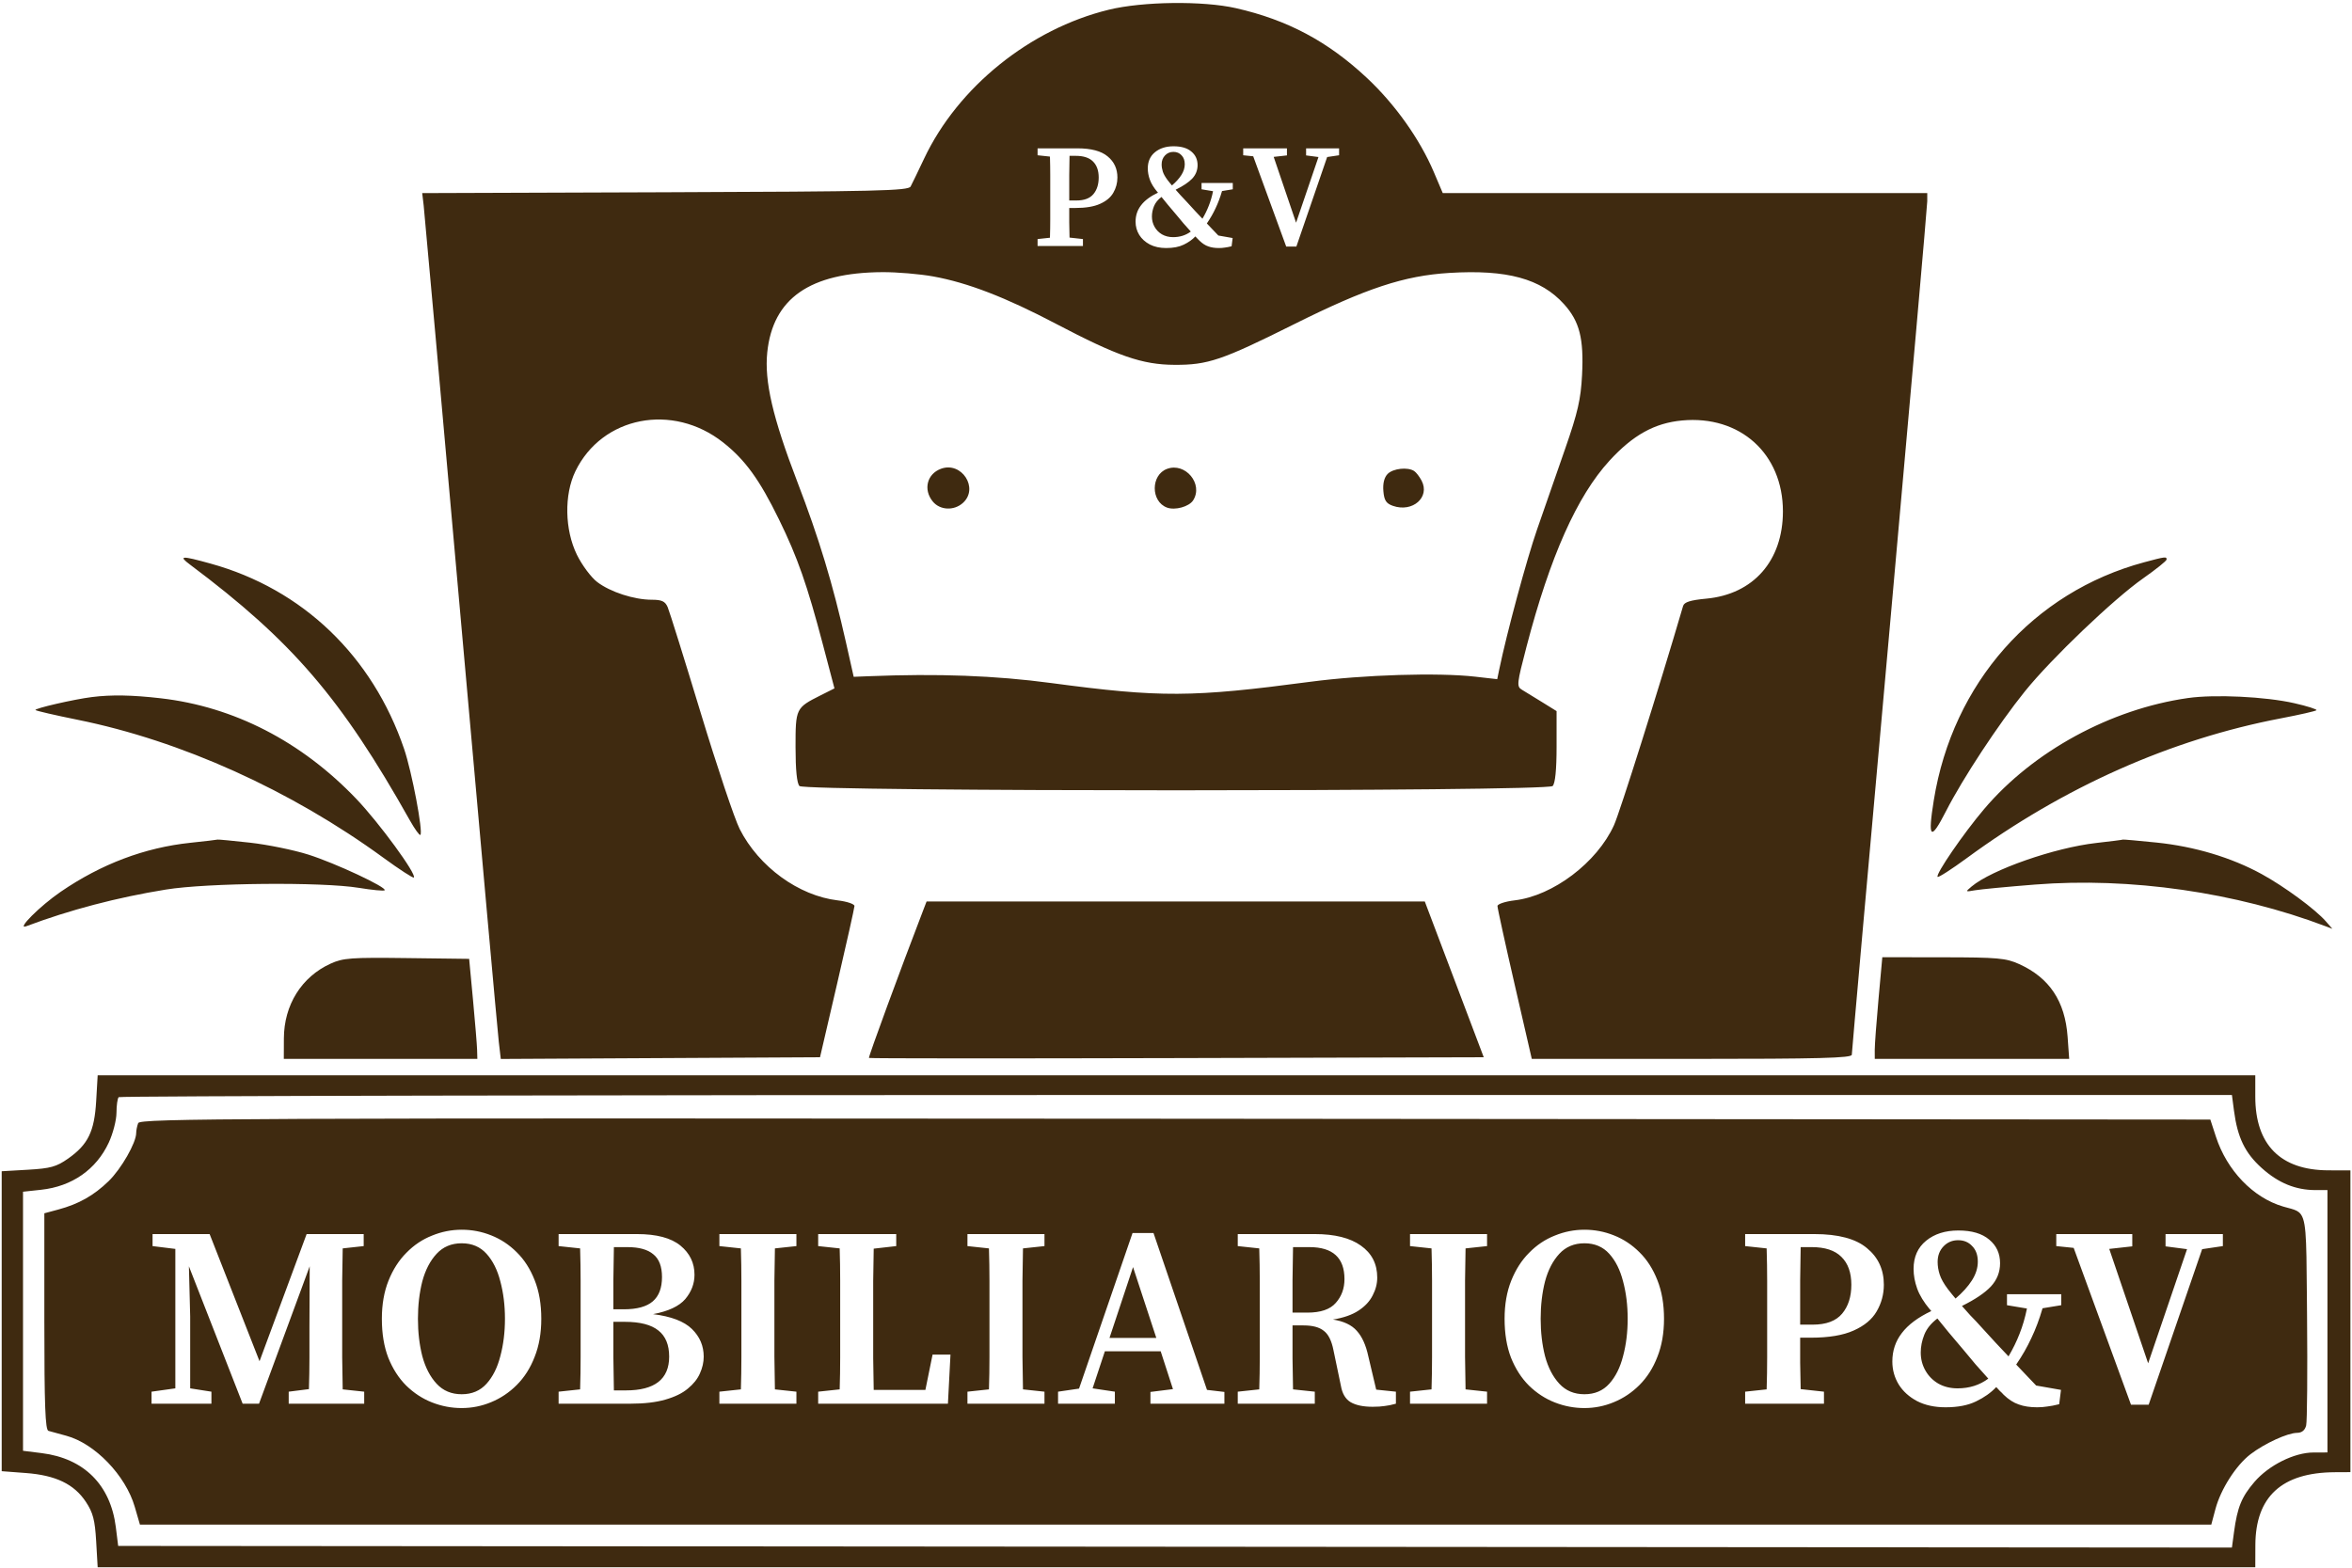 <?xml version="1.0" encoding="UTF-8"?>
<svg xmlns="http://www.w3.org/2000/svg" width="717" height="478" viewBox="0 0 717 478" fill="none">
  <path d="M687.518 327.865V334.397C687.518 349.047 695.199 356.796 709.768 356.843L716.518 356.865V448.865L711.768 448.89C695.611 448.974 687.588 456.332 687.54 471.115L687.518 477.865H29.774L29.314 469.919C28.941 463.459 28.355 461.218 26.185 457.939C22.595 452.513 17.006 449.823 7.887 449.134L0.518 448.576V357.122L8.555 356.657C15.4 356.26 17.21 355.759 20.757 353.265C26.84 348.99 28.781 345.01 29.319 335.727L29.774 327.865H687.518ZM358.623 333.865C181.649 333.865 36.551 334.165 36.185 334.532C35.818 334.899 35.514 337.037 35.508 339.282C35.503 341.528 34.441 345.633 33.15 348.406C29.332 356.604 21.933 361.756 12.518 362.772L7.018 363.365V442.357L12.727 443.07C25.623 444.681 33.702 452.754 35.31 465.642L36.025 471.365L680.395 471.868L681.036 467.117C682.058 459.563 683.326 456.449 687.241 451.874C691.609 446.771 699.388 442.888 705.268 442.875L709.518 442.865V362.865H705.884C699.822 362.865 694.561 360.71 689.487 356.148C684.364 351.543 682.095 346.844 681.017 338.615L680.395 333.865H358.623ZM42.126 342.445C42.679 341.005 71.189 340.885 358.272 341.113L673.812 341.365L675.517 346.591C678.877 356.898 686.849 365.188 695.979 367.872C696.256 367.953 696.521 368.028 696.776 368.098C697.025 368.166 697.264 368.23 697.493 368.291C698.905 368.668 699.958 368.95 700.746 369.568C703.061 371.384 703.098 376.106 703.242 394.688C703.258 396.77 703.276 399.028 703.298 401.475C703.452 418.464 703.33 433.377 703.028 434.615C702.665 436.102 701.723 436.873 700.249 436.888C697.326 436.917 690.386 440.1 686.066 443.396C681.656 446.761 676.987 454.059 675.371 460.115L674.103 464.865H42.659L41.079 459.432C38.298 449.867 28.933 440.141 20.227 437.779C17.912 437.15 15.456 436.477 14.768 436.282C13.8 436.008 13.518 428.474 13.518 402.936V369.942L17.762 368.799C23.995 367.121 28.592 364.53 33.103 360.15C36.951 356.417 41.517 348.443 41.518 345.458C41.518 344.672 41.791 343.316 42.126 342.445ZM140.749 374.952C137.629 374.952 134.612 375.55 131.699 376.746C128.787 377.89 126.186 379.632 123.897 381.973C121.609 384.261 119.789 387.096 118.437 390.477C117.084 393.857 116.408 397.732 116.408 402.101C116.408 406.625 117.059 410.578 118.359 413.958C119.712 417.338 121.531 420.174 123.819 422.462C126.16 424.75 128.787 426.466 131.699 427.61C134.612 428.754 137.629 429.327 140.749 429.327C143.869 429.327 146.859 428.728 149.72 427.532C152.632 426.336 155.233 424.594 157.521 422.306C159.862 419.965 161.682 417.104 162.982 413.724C164.334 410.343 165.011 406.469 165.011 402.101C165.011 397.628 164.335 393.701 162.982 390.32C161.63 386.888 159.81 384.053 157.521 381.816C155.233 379.528 152.632 377.812 149.72 376.668C146.859 375.524 143.869 374.952 140.749 374.952ZM483.009 374.952C479.888 374.952 476.871 375.55 473.959 376.746C471.047 377.89 468.446 379.632 466.158 381.973C463.87 384.261 462.049 387.096 460.697 390.477C459.345 393.857 458.669 397.732 458.669 402.101C458.669 406.625 459.319 410.578 460.619 413.958C461.971 417.338 463.792 420.174 466.08 422.462C468.42 424.75 471.047 426.466 473.959 427.61C476.871 428.755 479.888 429.327 483.009 429.327C486.129 429.327 489.12 428.728 491.98 427.532C494.893 426.336 497.493 424.594 499.781 422.306C502.122 419.965 503.942 417.104 505.242 413.724C506.594 410.343 507.27 406.469 507.271 402.101C507.271 397.628 506.594 393.701 505.242 390.32C503.89 386.888 502.07 384.053 499.781 381.816C497.493 379.528 494.893 377.812 491.98 376.668C489.12 375.524 486.129 374.952 483.009 374.952ZM597.001 375.186C592.996 375.186 589.719 376.226 587.171 378.307C584.623 380.387 583.349 383.247 583.349 386.888C583.349 388.864 583.712 390.866 584.44 392.895C585.169 394.923 586.469 397.056 588.341 399.292C588.445 399.344 588.523 399.422 588.575 399.525C588.627 399.577 588.68 399.656 588.731 399.76C584.675 401.684 581.684 403.92 579.76 406.469C577.836 408.965 576.873 411.852 576.873 415.128C576.873 417.676 577.523 420.017 578.823 422.149C580.123 424.23 581.996 425.921 584.44 427.221C586.885 428.469 589.771 429.093 593.1 429.093C596.844 429.093 599.939 428.495 602.384 427.299C604.88 426.103 606.935 424.646 608.547 422.93C608.911 423.294 609.275 423.684 609.639 424.1C610.055 424.464 610.445 424.855 610.809 425.271C612.317 426.727 613.852 427.714 615.412 428.234C616.972 428.806 618.844 429.093 621.028 429.093C622.12 429.093 623.135 429.014 624.071 428.858C625.059 428.754 626.282 428.52 627.738 428.156L628.284 423.788L620.717 422.462C619.573 421.266 618.507 420.147 617.519 419.107C616.53 418.067 615.568 417.053 614.632 416.064C616.452 413.412 617.986 410.734 619.234 408.029C620.535 405.325 621.679 402.282 622.667 398.901L628.362 397.966V394.611H611.823V397.966L617.908 398.979C617.336 401.788 616.582 404.363 615.646 406.703C614.761 408.991 613.643 411.28 612.291 413.568C610.991 412.216 609.691 410.838 608.391 409.434C607.091 408.029 605.686 406.495 604.178 404.831C602.878 403.375 601.707 402.126 600.667 401.086C599.679 399.994 598.821 399.031 598.093 398.199C602.097 396.223 605.036 394.247 606.908 392.271C608.78 390.242 609.717 387.875 609.717 385.171C609.717 382.207 608.624 379.814 606.44 377.994C604.256 376.122 601.11 375.186 597.001 375.186ZM377.328 376.278V379.944L383.881 380.646C383.985 383.975 384.037 387.304 384.037 390.632V413.802C384.037 417.13 383.985 420.407 383.881 423.632L377.328 424.334V428.001H400.811V424.334L394.179 423.632C394.127 420.512 394.075 417.365 394.023 414.192V404.129H397.378C400.134 404.129 402.189 404.674 403.541 405.767C404.945 406.807 405.933 408.783 406.505 411.695L408.768 422.54C409.184 424.932 410.172 426.596 411.731 427.532C413.344 428.468 415.581 428.937 418.441 428.937C419.949 428.937 421.171 428.858 422.107 428.702C423.095 428.598 424.24 428.365 425.54 428.001V424.334L419.533 423.71L417.115 413.49C416.387 410.11 415.217 407.535 413.604 405.767C412.044 403.998 409.625 402.854 406.349 402.334C409.573 401.814 412.174 400.904 414.15 399.604C416.127 398.303 417.557 396.769 418.441 395.001C419.377 393.233 419.846 391.412 419.846 389.54C419.846 385.379 418.181 382.128 414.853 379.788C411.576 377.448 406.895 376.278 400.811 376.278H377.328ZM626.849 376.278V379.944L632.153 380.49L649.629 428.312H655.012L671.316 380.881L677.635 379.944V376.278H660.16V380.022L666.713 380.881L654.855 415.675L642.997 380.803L650.019 380.022V376.278H626.849ZM46.509 376.278V379.944L53.452 380.803V423.319L46.196 424.334V428.001H64.452V424.334L57.977 423.319V401.398L57.587 386.107L73.97 428.001H78.962L94.409 386.107L94.331 404.675V413.958C94.331 417.13 94.279 420.329 94.175 423.554L88.012 424.334V428.001H111.025V424.334L104.473 423.632C104.421 420.355 104.368 417.078 104.316 413.802V390.477C104.368 387.148 104.421 383.871 104.473 380.646L110.869 379.944V376.278H93.473L79.118 415.051L63.905 376.278H46.509ZM170.291 376.278V379.944L176.845 380.646C176.949 383.975 177 387.304 177 390.632V413.724C177 417.052 176.949 420.355 176.845 423.632L170.291 424.334V428.001H192.057C196.373 428.001 199.962 427.584 202.822 426.752C205.735 425.92 208.023 424.802 209.688 423.397C211.404 421.993 212.626 420.459 213.354 418.795C214.134 417.079 214.524 415.362 214.524 413.646C214.524 410.37 213.329 407.561 210.937 405.221C208.544 402.88 204.591 401.372 199.078 400.696C203.759 399.812 207.036 398.277 208.908 396.093C210.78 393.857 211.716 391.386 211.716 388.682C211.716 385.093 210.286 382.128 207.426 379.788C204.565 377.448 200.144 376.278 194.163 376.278H170.291ZM219.302 376.278V379.944L225.855 380.646C225.959 383.975 226.011 387.304 226.011 390.632V413.802C226.011 417.13 225.959 420.407 225.855 423.632L219.302 424.334V428.001H242.784V424.334L236.23 423.632C236.178 420.303 236.126 417 236.074 413.724V390.477C236.126 387.148 236.178 383.871 236.23 380.646L242.784 379.944V376.278H219.302ZM249.419 376.278V379.944L255.972 380.646C256.076 383.871 256.128 387.148 256.128 390.477V413.958C256.128 417.13 256.076 420.355 255.972 423.632L249.419 424.334V428.001H288.972L289.751 413.022H284.29L282.106 423.788H266.348C266.296 420.512 266.243 417.287 266.191 414.114V390.555C266.243 387.226 266.296 383.949 266.348 380.725L273.213 379.944V376.278H249.419ZM294.925 376.278V379.944L301.478 380.646C301.582 383.975 301.634 387.304 301.634 390.632V413.802C301.634 417.13 301.582 420.407 301.478 423.632L294.925 424.334V428.001H318.406V424.334L311.854 423.632C311.802 420.303 311.749 417 311.697 413.724V390.477C311.749 387.148 311.802 383.871 311.854 380.646L318.406 379.944V376.278H294.925ZM345.247 375.966L328.942 423.397L322.545 424.334V428.001H339.864V424.334L333.077 423.319L336.821 412.008H353.828L357.573 423.554L350.708 424.412V428.001H373.254V424.412L367.949 423.788L351.645 375.966H345.247ZM429.843 376.278V379.944L436.396 380.646C436.5 383.975 436.553 387.304 436.553 390.632V413.802C436.553 417.13 436.5 420.407 436.396 423.632L429.843 424.334V428.001H453.325V424.334L446.772 423.632C446.72 420.303 446.668 417 446.616 413.724V390.477C446.668 387.148 446.72 383.871 446.772 380.646L453.325 379.944V376.278H429.843ZM532.002 376.278V379.944L538.556 380.646C538.66 383.975 538.712 387.304 538.712 390.632V413.802C538.712 417.13 538.66 420.407 538.556 423.632L532.002 424.334V428.001H556.03V424.334L548.931 423.554C548.879 420.797 548.827 418.119 548.775 415.519V407.873H551.974C557.486 407.873 561.856 407.145 565.08 405.688C568.356 404.232 570.696 402.282 572.101 399.838C573.557 397.342 574.285 394.637 574.285 391.725C574.285 387.096 572.569 383.377 569.137 380.568C565.756 377.708 560.399 376.278 553.065 376.278H532.002ZM140.749 379.086C143.869 379.086 146.391 380.153 148.315 382.285C150.24 384.417 151.644 387.226 152.528 390.71C153.464 394.194 153.933 397.992 153.933 402.101C153.933 406.209 153.464 410.006 152.528 413.49C151.644 416.975 150.24 419.783 148.315 421.915C146.391 424.047 143.869 425.114 140.749 425.114C137.629 425.114 135.08 424.047 133.104 421.915C131.127 419.783 129.671 416.975 128.734 413.49C127.85 410.006 127.408 406.209 127.408 402.101C127.408 397.992 127.85 394.194 128.734 390.71C129.67 387.226 131.127 384.417 133.104 382.285C135.08 380.153 137.629 379.086 140.749 379.086ZM483.009 379.086C486.129 379.086 488.652 380.153 490.576 382.285C492.5 384.417 493.905 387.226 494.789 390.71C495.725 394.194 496.192 397.992 496.192 402.101C496.192 406.209 495.725 410.006 494.789 413.49C493.905 416.974 492.5 419.783 490.576 421.915C488.652 424.047 486.129 425.114 483.009 425.114C479.888 425.114 477.34 424.047 475.363 421.915C473.387 419.783 471.931 416.974 470.995 413.49C470.111 410.006 469.668 406.209 469.668 402.101C469.668 397.992 470.111 394.194 470.995 390.71C471.931 387.226 473.387 384.417 475.363 382.285C477.34 380.153 479.888 379.086 483.009 379.086ZM190.497 403.036C195.126 403.036 198.532 403.92 200.717 405.688C202.901 407.405 203.993 410.058 203.993 413.646C203.993 420.511 199.598 423.943 190.809 423.943H187.143C187.091 420.667 187.038 417.338 186.986 413.958V403.036H190.497ZM590.604 402.022C591.644 403.271 592.788 404.675 594.036 406.235C595.336 407.743 596.897 409.589 598.717 411.773C599.861 413.126 601.031 414.53 602.228 415.986C603.476 417.39 604.776 418.847 606.128 420.355C603.476 422.332 600.355 423.319 596.767 423.319C594.53 423.319 592.554 422.826 590.838 421.838C589.174 420.85 587.874 419.523 586.938 417.858C586.001 416.194 585.533 414.374 585.533 412.397C585.533 410.577 585.897 408.757 586.625 406.937C587.353 405.117 588.68 403.479 590.604 402.022ZM352.502 407.951H338.226L345.403 386.342L352.502 407.951ZM552.286 380.257C556.342 380.257 559.359 381.245 561.335 383.221C563.363 385.197 564.378 388.032 564.378 391.725C564.378 395.365 563.442 398.304 561.569 400.54C559.697 402.776 556.706 403.895 552.598 403.895H548.775V390.32C548.827 386.94 548.879 383.585 548.931 380.257H552.286ZM399.172 380.257C406.297 380.257 409.859 383.507 409.859 390.008C409.859 392.868 408.975 395.287 407.207 397.264C405.491 399.24 402.604 400.228 398.548 400.228H394.023V390.242C394.075 386.914 394.127 383.585 394.179 380.257H399.172ZM191.276 380.257C194.813 380.257 197.44 380.985 199.156 382.441C200.924 383.846 201.809 386.16 201.809 389.384C201.809 392.712 200.872 395.183 199 396.795C197.128 398.407 194.189 399.214 190.185 399.214H186.986V390.164C187.038 386.888 187.091 383.585 187.143 380.257H191.276ZM596.923 378.15C598.691 378.15 600.122 378.748 601.214 379.944C602.358 381.088 602.93 382.675 602.93 384.703C602.93 386.627 602.332 388.526 601.136 390.398C599.94 392.271 598.275 394.117 596.143 395.938C595.727 395.418 595.337 394.949 594.973 394.533C594.609 394.065 594.218 393.571 593.802 393.051C592.554 391.387 591.722 389.904 591.306 388.604C590.89 387.304 590.682 386.029 590.682 384.781C590.682 382.857 591.28 381.271 592.476 380.022C593.672 378.774 595.155 378.15 596.923 378.15ZM338.018 2.962C348.399 0.429 366.728 0.207 376.781 2.493C392.494 6.067 404.788 12.614 416.686 23.745C425.268 31.776 432.819 42.397 437.094 52.457L439.817 58.865H587.518V61.358C587.516 62.746 582.342 121.565 576.018 192.082C569.694 262.597 564.519 320.867 564.518 321.589C564.515 322.606 554.625 322.865 515.738 322.865H466.96L461.723 300.115C458.842 287.605 456.494 276.869 456.502 276.254C456.512 275.643 458.877 274.864 461.759 274.523C473.435 273.14 486.845 262.988 492.014 251.618C493.816 247.656 505.717 209.902 513.091 184.758C513.436 183.58 515.325 182.985 520.156 182.534C534.534 181.192 543.517 170.957 543.518 155.917C543.517 138.336 530.446 126.555 512.771 128.206C504.399 128.988 497.826 132.632 490.642 140.472C480.756 151.261 472.542 169.674 465.365 197.138C462.386 208.534 462.303 209.324 463.961 210.313C464.932 210.892 467.705 212.593 470.122 214.093L474.518 216.821V227.644C474.518 234.727 474.102 238.88 473.317 239.665C471.559 241.407 245.476 241.407 243.718 239.665C242.935 238.882 242.518 234.766 242.518 227.82C242.518 215.96 242.584 215.824 250.198 211.996L254.381 209.895L250.886 196.63C246.049 178.266 243.142 169.979 237.465 158.365C231.536 146.236 227.178 140.224 220.469 134.921C205.045 122.729 183.511 126.934 175.393 143.723C171.949 150.843 172.146 161.54 175.858 169.129C177.406 172.293 180.193 176.041 182.051 177.458C186.048 180.507 193.308 182.865 198.697 182.865C201.747 182.865 202.765 183.338 203.536 185.115C204.073 186.354 208.598 200.835 213.591 217.294C218.584 233.755 223.943 249.73 225.499 252.794C231.346 264.305 243.467 273.124 255.383 274.535C258.206 274.87 260.5 275.643 260.48 276.254C260.459 276.869 258.088 287.493 255.211 299.865L249.977 322.365L152.664 322.884L152.051 317.624C151.714 314.73 146.522 257.014 140.517 189.365C134.51 121.719 129.397 64.687 129.152 62.621L128.71 58.878L202.755 58.621C267.367 58.398 276.9 58.174 277.602 56.865C278.043 56.04 279.892 52.215 281.711 48.365C292.02 26.545 313.995 8.826 338.018 2.962ZM100.748 293.836C104.573 292.089 106.998 291.911 124.018 292.126L143.018 292.365L144.193 304.865C144.839 311.74 145.402 318.603 145.443 320.115L145.518 322.865H86.518L86.54 316.615C86.576 306.432 91.918 297.867 100.748 293.836ZM592.418 291.888C608.962 291.907 611.515 292.134 615.518 293.946C624.768 298.133 629.523 305.263 630.302 316.115L630.786 322.865H571.518L571.511 320.115C571.507 318.603 572.023 311.627 572.66 304.615L573.817 291.865L592.418 291.888ZM434.343 274.865L436.896 281.615C437.437 283.046 438.371 285.514 439.517 288.541C441.343 293.368 443.708 299.619 445.883 305.365L452.315 322.365L358.755 322.62C307.315 322.76 265.09 322.741 264.896 322.577C264.666 322.338 274.437 295.733 281.409 277.615L282.468 274.865H434.343ZM647.161 255.996C647.24 255.924 651.845 256.331 657.391 256.9C668.992 258.09 680.227 261.457 689.447 266.505C696.403 270.313 705.812 277.239 709.018 280.913L711.018 283.204L709.018 282.446C681.562 272.043 649.37 267.419 620.349 269.711C611.917 270.377 603.668 271.164 602.018 271.459C599.099 271.982 599.072 271.951 601.018 270.316C607.137 265.175 626.312 258.473 639.018 257.033C643.411 256.535 647.072 256.069 647.161 255.996ZM66.307 255.998C66.469 255.925 70.94 256.35 76.245 256.941C81.553 257.533 89.523 259.162 93.957 260.561C102.155 263.147 118.106 270.607 117.258 271.458C116.999 271.715 113.465 271.379 109.403 270.712C98.206 268.872 63.238 269.181 50.59 271.23C35.617 273.657 21.25 277.431 8.018 282.413C4.807 283.621 12.191 276.23 18.518 271.901C30.901 263.429 44.117 258.437 58.034 256.972C62.424 256.51 66.145 256.071 66.307 255.998ZM28.018 212.539C33.999 211.793 40.193 211.901 48.972 212.907C71.277 215.462 91.908 226.077 108.638 243.603C115.607 250.904 127.097 266.62 126.154 267.562C125.913 267.793 121.739 265.081 116.872 261.531C88.628 240.927 55.193 225.839 23.649 219.463C16.849 218.088 11.076 216.754 10.819 216.5C10.354 216.029 22.538 213.223 28.018 212.539ZM666.989 212.839C675.226 211.669 690.646 212.416 699.408 214.408C703.396 215.315 706.434 216.282 706.16 216.556C705.88 216.831 701.013 217.94 695.341 219.023C661.765 225.431 629.11 239.965 599.562 261.652C594.937 265.048 590.94 267.615 590.679 267.359C589.961 266.642 598.548 254.122 604.859 246.683C619.814 229.055 643.442 216.184 666.989 212.839ZM57.947 172.171C54.272 169.418 55.263 169.369 64.232 171.854C92.253 179.619 113.515 199.997 123.193 228.365C125.556 235.292 129.036 253.679 128.151 254.564C127.898 254.814 126.472 252.848 124.98 250.194C103.99 212.846 89.068 195.478 57.947 172.171ZM653.638 171.444C660.1 169.706 660.53 169.654 660.475 170.615C660.449 171.028 657.222 173.616 653.304 176.365C644.322 182.666 625.338 200.812 617.307 210.77C609.264 220.743 598.318 237.371 593.218 247.365C588.521 256.568 587.618 255.744 589.514 243.987C595.272 208.293 619.801 180.544 653.638 171.444ZM269.018 82.98C246.899 83.103 235.597 90.976 233.896 107.446C232.986 116.259 235.563 127.362 243.042 146.853C249.693 164.186 253.866 177.963 257.889 195.865L260.248 206.365L264.633 206.189C286.032 205.33 303.314 205.974 320.518 208.271C353.833 212.721 363.245 212.674 399.457 207.877C415.648 205.732 438.361 205.03 449.721 206.324L456.424 207.088L457.015 204.227C459.323 193.051 465.402 170.552 468.596 161.365C470.699 155.315 474.536 144.29 477.122 136.865C480.986 125.769 481.904 121.764 482.284 114.365C482.857 103.222 481.525 97.986 476.781 92.736C469.759 84.963 459.405 82.14 441.859 83.213C428.056 84.058 416.509 87.872 394.518 98.847C372.446 109.862 368.222 111.295 358.018 111.239C348.168 111.185 340.703 108.596 321.876 98.707C306.532 90.647 294.989 86.194 284.518 84.295C280.393 83.547 273.418 82.956 269.018 82.98ZM355.76 142.967C361.35 140.889 366.902 147.566 363.731 152.552C362.499 154.49 358.207 155.68 355.753 154.765C350.776 152.907 350.78 144.818 355.76 142.967ZM286.833 142.94C293.149 140.593 298.493 148.862 293.551 153.335C290.819 155.807 286.527 155.595 284.327 152.879C281.4 149.263 282.597 144.515 286.833 142.94ZM423.035 144.489C424.712 142.813 429.181 142.338 431.117 143.63C431.722 144.034 432.735 145.348 433.367 146.55C436.024 151.597 430.635 156.34 424.628 154.24C422.563 153.519 421.955 152.575 421.715 149.722C421.519 147.393 421.987 145.538 423.035 144.489ZM357.76 44.602C355.455 44.602 353.568 45.201 352.102 46.398C350.635 47.596 349.901 49.243 349.901 51.338C349.901 52.475 350.111 53.628 350.53 54.795C350.949 55.962 351.698 57.19 352.775 58.477C352.835 58.507 352.88 58.552 352.91 58.611C352.94 58.641 352.97 58.686 353 58.746C350.665 59.854 348.943 61.141 347.836 62.607C346.728 64.044 346.175 65.706 346.175 67.592C346.175 69.058 346.55 70.406 347.298 71.633C348.046 72.83 349.124 73.803 350.53 74.552C351.937 75.27 353.599 75.629 355.515 75.629C357.67 75.629 359.451 75.285 360.857 74.597C362.294 73.908 363.476 73.07 364.404 72.082C364.614 72.291 364.824 72.516 365.033 72.756C365.273 72.965 365.498 73.189 365.707 73.429C366.575 74.267 367.458 74.835 368.356 75.135C369.254 75.464 370.332 75.629 371.589 75.629C372.217 75.629 372.801 75.584 373.34 75.494C373.909 75.434 374.612 75.299 375.45 75.09L375.765 72.576L371.409 71.812C370.751 71.124 370.137 70.48 369.568 69.882C369 69.283 368.446 68.7 367.907 68.131C368.955 66.604 369.838 65.062 370.557 63.506C371.305 61.949 371.964 60.197 372.532 58.252L375.81 57.714V55.783H366.291V57.714L369.793 58.297C369.464 59.913 369.03 61.395 368.491 62.742C367.982 64.059 367.338 65.376 366.56 66.693C365.812 65.915 365.063 65.122 364.315 64.314C363.567 63.506 362.759 62.623 361.891 61.665C361.142 60.827 360.469 60.108 359.87 59.51C359.301 58.881 358.807 58.328 358.388 57.849C360.692 56.711 362.384 55.573 363.462 54.435C364.539 53.268 365.078 51.906 365.078 50.35C365.078 48.644 364.449 47.266 363.192 46.219C361.935 45.141 360.124 44.603 357.76 44.602ZM378.986 45.23V47.341L382.039 47.655L392.097 75.18H395.195L404.58 47.88L408.217 47.341V45.23H398.159V47.386L401.931 47.88L395.105 67.906L388.28 47.835L392.321 47.386V45.23H378.986ZM316.302 45.23V47.341L320.073 47.745C320.133 49.661 320.163 51.578 320.163 53.493V66.828C320.163 68.744 320.133 70.63 320.073 72.486L316.302 72.89V75.001H330.131V72.89L326.045 72.441C326.015 70.855 325.985 69.313 325.955 67.816V63.416H327.797C330.97 63.416 333.484 62.997 335.34 62.159C337.226 61.321 338.573 60.198 339.381 58.791C340.219 57.354 340.639 55.797 340.639 54.121C340.639 51.457 339.65 49.317 337.675 47.7C335.729 46.054 332.645 45.23 328.425 45.23H316.302ZM354.077 60.049C354.676 60.767 355.335 61.575 356.053 62.473C356.801 63.341 357.699 64.404 358.747 65.661C359.406 66.439 360.079 67.248 360.768 68.086C361.486 68.894 362.234 69.733 363.013 70.601C361.486 71.738 359.69 72.307 357.625 72.307C356.338 72.307 355.2 72.022 354.212 71.453C353.254 70.885 352.506 70.121 351.967 69.163C351.428 68.206 351.159 67.158 351.159 66.02C351.159 64.973 351.368 63.925 351.787 62.877C352.206 61.83 352.97 60.887 354.077 60.049ZM327.976 47.52C330.31 47.52 332.047 48.09 333.185 49.227C334.352 50.365 334.935 51.996 334.936 54.121C334.935 56.216 334.397 57.908 333.319 59.195C332.242 60.482 330.52 61.126 328.155 61.126H325.955V53.313C325.985 51.368 326.015 49.436 326.045 47.52H327.976ZM357.715 46.309C358.732 46.309 359.555 46.653 360.184 47.341C360.842 47.999 361.172 48.913 361.172 50.08C361.172 51.188 360.827 52.281 360.139 53.358C359.45 54.436 358.493 55.498 357.266 56.546C357.026 56.247 356.801 55.978 356.592 55.738C356.382 55.469 356.157 55.184 355.918 54.885C355.2 53.927 354.721 53.073 354.481 52.325C354.242 51.577 354.122 50.843 354.122 50.125C354.122 49.018 354.467 48.104 355.155 47.386C355.844 46.667 356.697 46.309 357.715 46.309Z" fill="#3F2A10"></path>
</svg>
